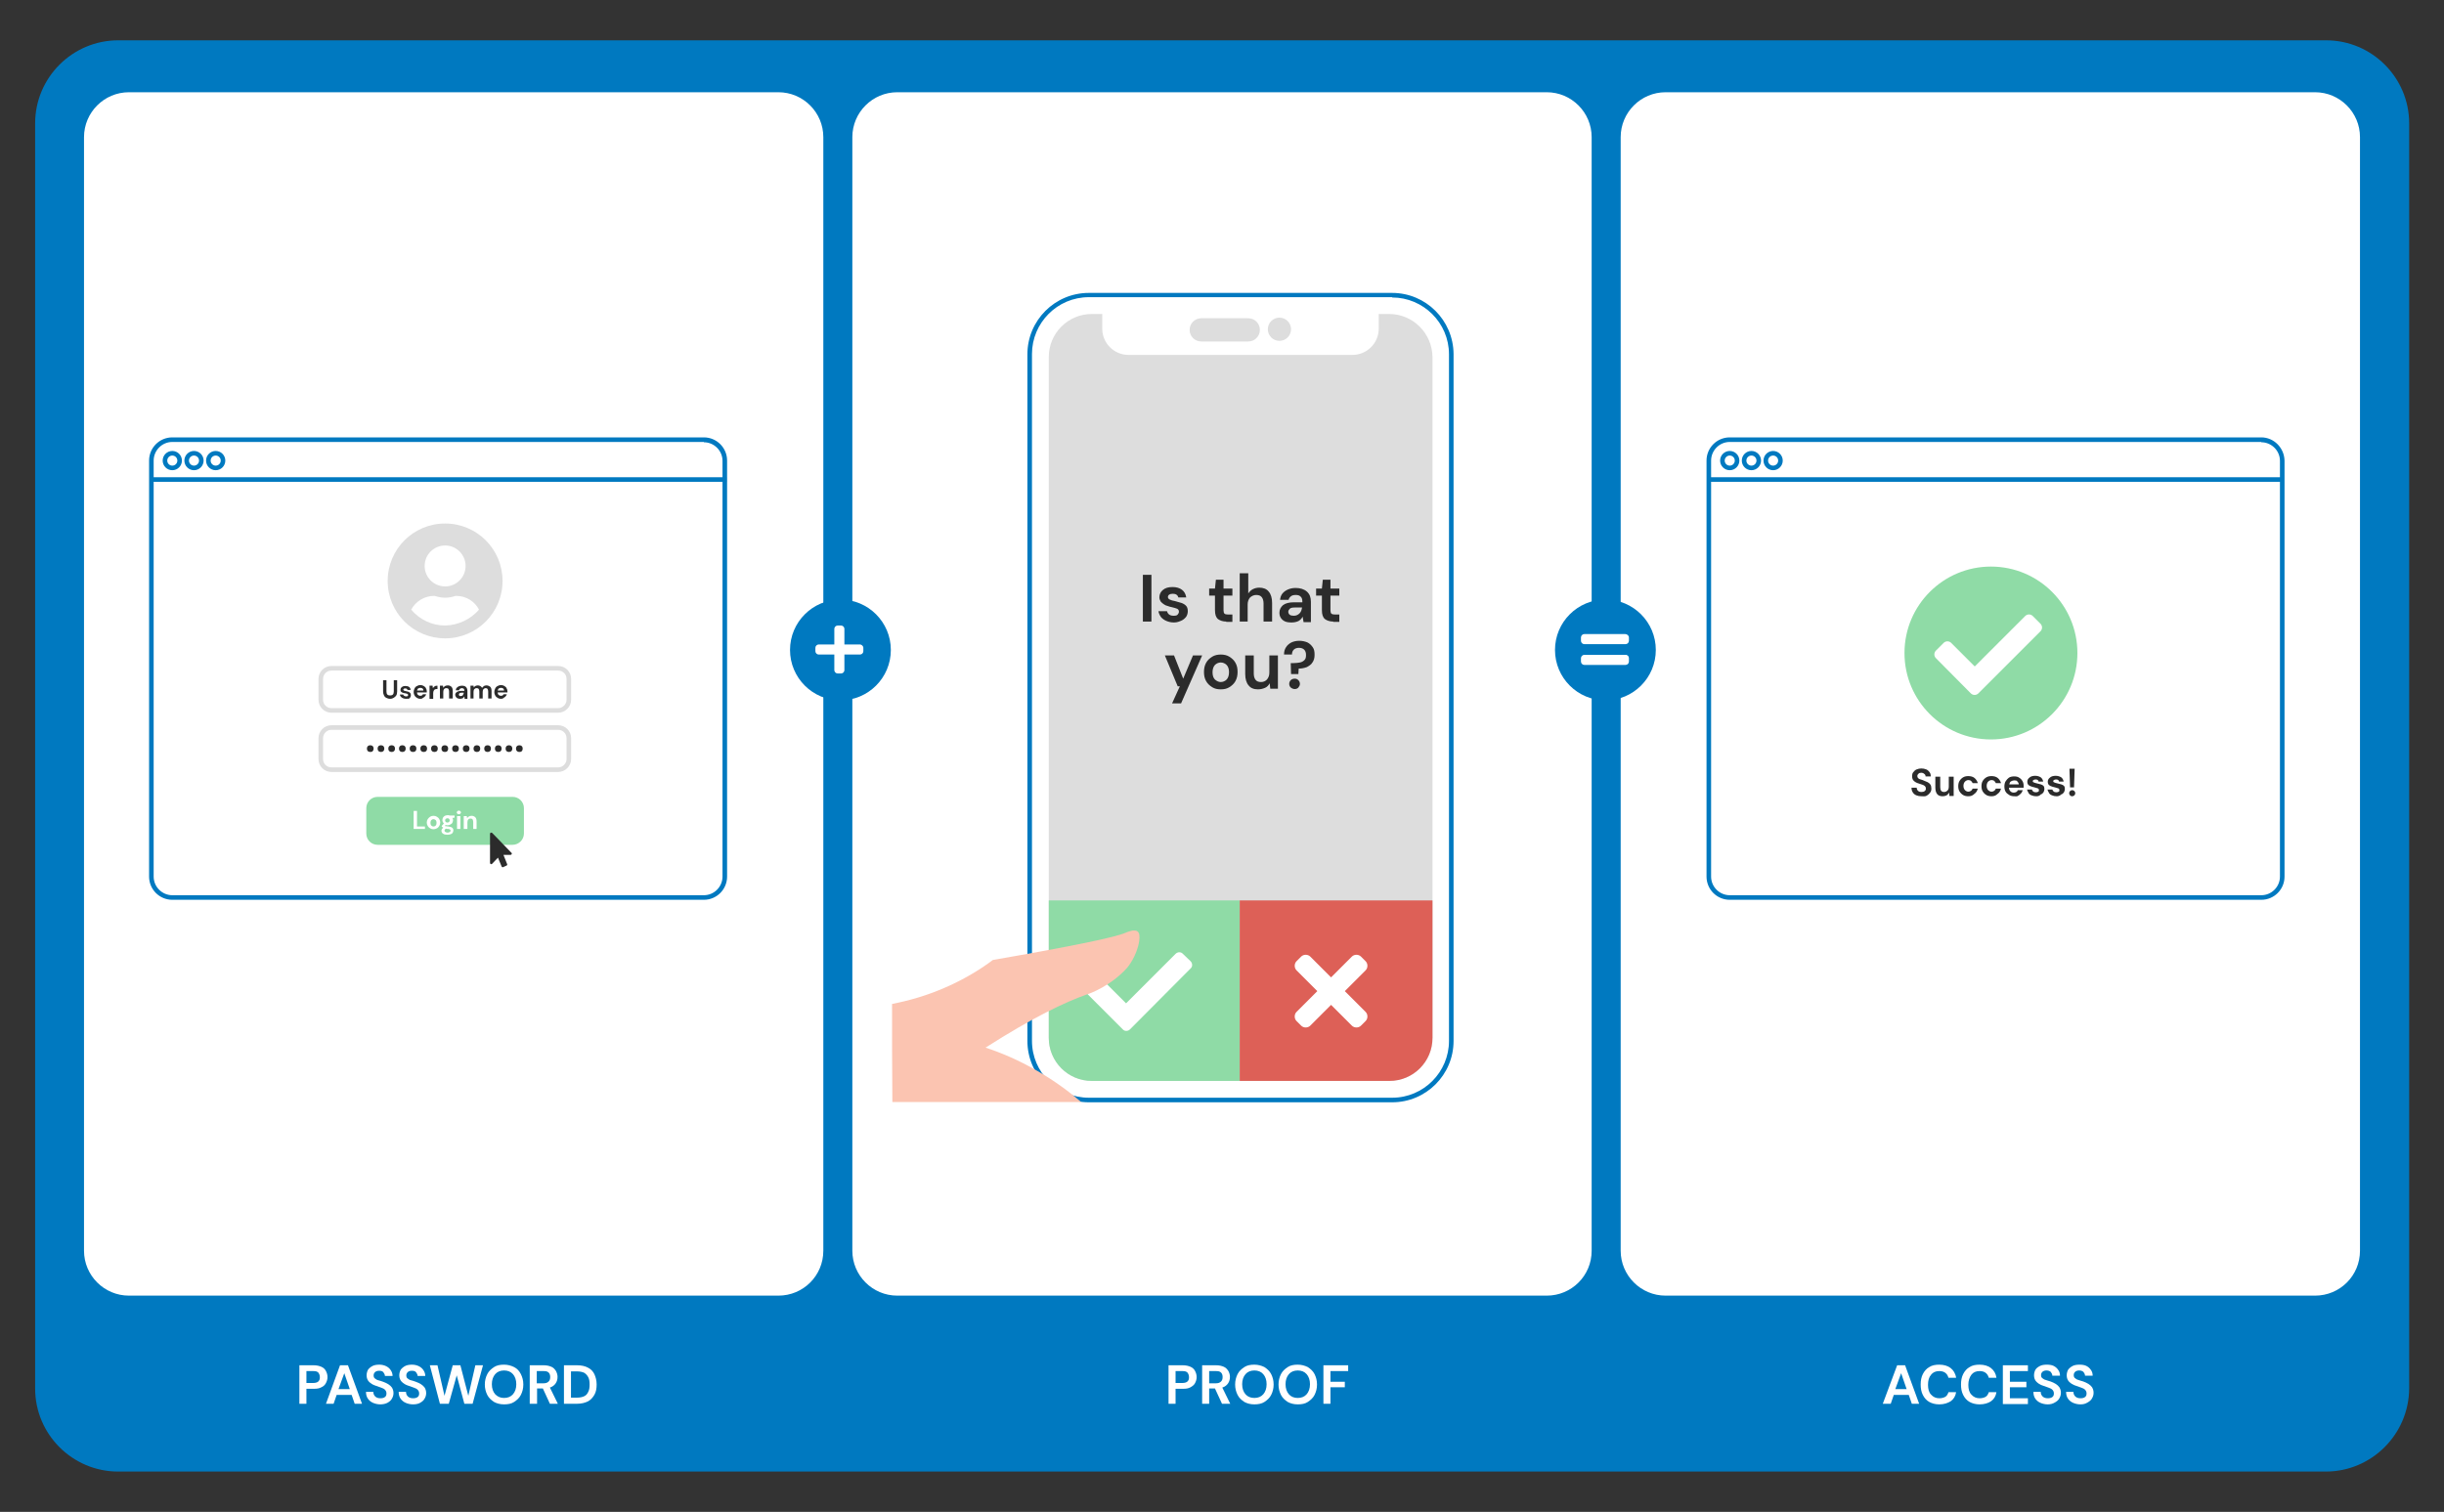 <?xml version="1.0" encoding="utf-8"?>
<!-- Generator: Adobe Illustrator 26.0.2, SVG Export Plug-In . SVG Version: 6.00 Build 0)  -->
<svg version="1.1" id="Layer_1" xmlns="http://www.w3.org/2000/svg" xmlns:xlink="http://www.w3.org/1999/xlink" x="0px" y="0px"
	 viewBox="0 0 800 495" style="enable-background:new 0 0 800 495;" xml:space="preserve">
<rect x="0" y="0" width="800" height="495" fill="#333333" stroke="none"/>
<style type="text/css">
	.st0{fill:#0079C0;}
	.st1{fill:#FFFFFF;}
	.st2{fill:none;stroke:#0079C0;stroke-width:1.5;stroke-miterlimit:10;}
	.st3{fill-rule:evenodd;clip-rule:evenodd;fill:none;stroke:#0079C0;stroke-width:1.5;stroke-miterlimit:10;}
	.st4{fill:#DDDDDD;}
	.st5{fill:none;stroke:#DDDDDD;stroke-width:1.5;stroke-miterlimit:10;}
	.st6{fill:#8FDBA6;stroke:#8FDBA6;stroke-width:2;stroke-miterlimit:10;}
	.st7{fill:#2B2B2B;}
	.st8{fill:#8FDBA6;}
	.st9{clip-path:url(#SVGID_00000040547423103778874000000008472533864072103860_);}
	.st10{fill:#DD6057;}
	.st11{fill-rule:evenodd;clip-rule:evenodd;fill:#DDDDDD;}
	.st12{fill-rule:evenodd;clip-rule:evenodd;fill:#FBC4B1;}
</style>
<g>
	<path class="st0" d="M761.3,481.8H38.7c-15,0-27.2-12.2-27.2-27.2V40.4c0-15,12.2-27.2,27.2-27.2h722.7c15,0,27.2,12.2,27.2,27.2
		v414.2C788.5,469.6,776.3,481.8,761.3,481.8z"/>
	<path class="st1" d="M254.8,424.2H42.2c-8.1,0-14.7-6.6-14.7-14.7V44.9c0-8.1,6.6-14.7,14.7-14.7h212.6c8.1,0,14.7,6.6,14.7,14.7
		v364.6C269.5,417.7,262.9,424.2,254.8,424.2z"/>
	<path class="st1" d="M506.3,424.2H293.7c-8.1,0-14.7-6.6-14.7-14.7V44.9c0-8.1,6.6-14.7,14.7-14.7h212.6c8.1,0,14.7,6.6,14.7,14.7
		v364.6C521,417.7,514.4,424.2,506.3,424.2z"/>
	<path class="st1" d="M757.8,424.2H545.2c-8.1,0-14.7-6.6-14.7-14.7V44.9c0-8.1,6.6-14.7,14.7-14.7h212.6c8.1,0,14.7,6.6,14.7,14.7
		v364.6C772.5,417.7,765.9,424.2,757.8,424.2z"/>
	<g>
		<g>
			<g>
				<g>
					<path class="st1" d="M56.4,293.8c-3.8,0-6.8-3.1-6.8-6.8V150.8c0-3.8,3.1-6.8,6.8-6.8h174c3.8,0,6.8,3.1,6.8,6.8V287
						c0,3.8-3.1,6.8-6.8,6.8H56.4z"/>
					<path class="st0" d="M230.4,144.8c3.3,0,6.1,2.7,6.1,6.1V287c0,3.3-2.7,6.1-6.1,6.1h-174c-3.3,0-6.1-2.7-6.1-6.1V150.8
						c0-3.3,2.7-6.1,6.1-6.1H230.4 M230.4,143.2h-174c-4.2,0-7.6,3.4-7.6,7.6V287c0,4.2,3.4,7.6,7.6,7.6h174c4.2,0,7.6-3.4,7.6-7.6
						V150.8C238,146.6,234.6,143.2,230.4,143.2L230.4,143.2z"/>
				</g>
				<g>
					<line class="st2" x1="49.1" y1="157" x2="237.8" y2="157"/>
				</g>
				<circle class="st3" cx="56.4" cy="150.8" r="2.4"/>
				<circle class="st3" cx="63.5" cy="150.8" r="2.4"/>
				<circle class="st3" cx="70.6" cy="150.8" r="2.4"/>
			</g>
			<g>
				<g>
					<path class="st4" d="M164.5,190.2c0,10.4-8.4,18.8-18.8,18.8s-18.8-8.4-18.8-18.8c0-10.4,8.4-18.8,18.8-18.8
						S164.5,179.8,164.5,190.2z M156.8,199.6c-1.4-2.7-4.2-4.5-7.5-4.5c-0.2,0-0.4,0-0.5,0.1c-1,0.3-2,0.5-3.1,0.5s-2.1-0.2-3.1-0.5
						c-0.2-0.1-0.4-0.1-0.5-0.1c-3.3,0-6.1,1.9-7.5,4.5c2.7,3.2,6.7,5.2,11.1,5.2C150.1,204.7,154.1,202.7,156.8,199.6z M139,185.3
						c0,3.7,3,6.7,6.7,6.7s6.7-3,6.7-6.7s-3-6.7-6.7-6.7S139,181.6,139,185.3z"/>
				</g>
				<path class="st5" d="M182.7,232.6h-74.2c-1.9,0-3.5-1.5-3.5-3.5v-6.8c0-1.9,1.5-3.5,3.5-3.5h74.2c1.9,0,3.5,1.5,3.5,3.5v6.8
					C186.2,231,184.6,232.6,182.7,232.6z"/>
				<path class="st6" d="M167.8,275.6h-44.2c-1.5,0-2.7-1.2-2.7-2.7v-8.3c0-1.5,1.2-2.7,2.7-2.7h44.2c1.5,0,2.7,1.2,2.7,2.7v8.3
					C170.5,274.4,169.2,275.6,167.8,275.6z"/>
				<g>
					<path class="st7" d="M127.7,228.8c-0.4,0-0.8-0.1-1.2-0.3c-0.4-0.2-0.6-0.4-0.8-0.8c-0.2-0.4-0.3-0.8-0.3-1.3v-3.7h1.1v3.7
						c0,0.5,0.1,0.8,0.3,1s0.5,0.3,0.9,0.3c0.4,0,0.7-0.1,0.9-0.3c0.2-0.2,0.3-0.6,0.3-1v-3.7h1.1v3.7c0,0.5-0.1,1-0.3,1.3
						s-0.5,0.6-0.9,0.8C128.5,228.7,128.1,228.8,127.7,228.8z"/>
					<path class="st7" d="M132.9,228.8c-0.4,0-0.7-0.1-1-0.2c-0.3-0.1-0.5-0.3-0.7-0.5c-0.2-0.2-0.3-0.5-0.3-0.7h1.1
						c0,0.2,0.1,0.3,0.3,0.4c0.1,0.1,0.3,0.2,0.6,0.2s0.4,0,0.5-0.1c0.1-0.1,0.2-0.2,0.2-0.3c0-0.2-0.1-0.3-0.2-0.4
						s-0.4-0.1-0.7-0.2c-0.2,0-0.4-0.1-0.6-0.1c-0.2-0.1-0.4-0.1-0.5-0.2s-0.3-0.2-0.4-0.3c-0.1-0.1-0.1-0.3-0.1-0.5
						c0-0.4,0.1-0.7,0.4-0.9c0.3-0.3,0.7-0.4,1.2-0.4c0.5,0,0.9,0.1,1.2,0.3c0.3,0.2,0.5,0.6,0.5,1h-1c-0.1-0.3-0.3-0.5-0.7-0.5
						c-0.2,0-0.4,0-0.5,0.1c-0.1,0.1-0.2,0.2-0.2,0.3c0,0.1,0.1,0.2,0.2,0.3c0.2,0.1,0.4,0.1,0.7,0.2c0.3,0.1,0.6,0.1,0.8,0.2
						c0.2,0.1,0.4,0.2,0.6,0.4c0.1,0.2,0.2,0.4,0.2,0.7c0,0.3-0.1,0.5-0.2,0.7s-0.3,0.4-0.6,0.5
						C133.5,228.7,133.2,228.8,132.9,228.8z"/>
					<path class="st7" d="M137.6,228.8c-0.4,0-0.8-0.1-1.1-0.3c-0.3-0.2-0.6-0.4-0.8-0.8c-0.2-0.3-0.3-0.7-0.3-1.1
						c0-0.4,0.1-0.8,0.3-1.2s0.4-0.6,0.8-0.8c0.3-0.2,0.7-0.3,1.1-0.3c0.4,0,0.8,0.1,1.1,0.3s0.6,0.4,0.7,0.7c0.2,0.3,0.3,0.7,0.3,1
						c0,0.1,0,0.1,0,0.2c0,0.1,0,0.1,0,0.2h-3.2c0,0.3,0.1,0.6,0.3,0.8c0.2,0.2,0.5,0.3,0.7,0.3c0.2,0,0.4,0,0.6-0.1
						c0.1-0.1,0.3-0.2,0.3-0.4h1.1c-0.1,0.3-0.2,0.5-0.4,0.7c-0.2,0.2-0.4,0.4-0.7,0.5C138.3,228.7,138,228.8,137.6,228.8z
						 M137.6,225.2c-0.3,0-0.5,0.1-0.7,0.2c-0.2,0.1-0.3,0.4-0.4,0.7h2.1c0-0.3-0.1-0.5-0.3-0.7
						C138.1,225.3,137.9,225.2,137.6,225.2z"/>
					<path class="st7" d="M140.6,228.7v-4.2h1l0.1,0.8c0.2-0.3,0.4-0.5,0.6-0.6c0.3-0.2,0.6-0.2,0.9-0.2v1.1H143
						c-0.2,0-0.4,0-0.6,0.1c-0.2,0.1-0.3,0.2-0.4,0.4s-0.2,0.4-0.2,0.8v1.9H140.6z"/>
					<path class="st7" d="M144,228.7v-4.2h1l0.1,0.7c0.1-0.2,0.3-0.4,0.6-0.6c0.2-0.1,0.5-0.2,0.9-0.2c0.5,0,0.9,0.2,1.2,0.5
						c0.3,0.3,0.4,0.8,0.4,1.4v2.4H147v-2.3c0-0.4-0.1-0.6-0.2-0.8c-0.1-0.2-0.4-0.3-0.7-0.3c-0.3,0-0.6,0.1-0.7,0.3
						c-0.2,0.2-0.3,0.5-0.3,0.9v2.2H144z"/>
					<path class="st7" d="M150.6,228.8c-0.4,0-0.7-0.1-0.9-0.2c-0.2-0.1-0.4-0.3-0.5-0.5c-0.1-0.2-0.2-0.4-0.2-0.6
						c0-0.4,0.2-0.7,0.5-0.9c0.3-0.2,0.8-0.4,1.4-0.4h1.1v-0.1c0-0.3-0.1-0.5-0.2-0.6c-0.2-0.1-0.4-0.2-0.6-0.2
						c-0.2,0-0.4,0.1-0.6,0.2c-0.2,0.1-0.3,0.3-0.3,0.5h-1.1c0-0.3,0.1-0.6,0.3-0.8c0.2-0.2,0.4-0.4,0.7-0.5
						c0.3-0.1,0.6-0.2,0.9-0.2c0.6,0,1.1,0.1,1.4,0.4c0.3,0.3,0.5,0.7,0.5,1.3v2.6h-0.9L152,228c-0.1,0.2-0.3,0.4-0.5,0.6
						C151.2,228.7,150.9,228.8,150.6,228.8z M150.8,227.9c0.3,0,0.6-0.1,0.7-0.3s0.3-0.5,0.3-0.8H151c-0.3,0-0.5,0.1-0.6,0.2
						c-0.1,0.1-0.2,0.2-0.2,0.4c0,0.2,0.1,0.3,0.2,0.4C150.5,227.9,150.6,227.9,150.8,227.9z"/>
					<path class="st7" d="M154,228.7v-4.2h1l0.1,0.6c0.1-0.2,0.3-0.4,0.5-0.5c0.2-0.1,0.5-0.2,0.8-0.2c0.6,0,1.1,0.3,1.4,0.8
						c0.2-0.2,0.4-0.4,0.6-0.6c0.3-0.1,0.5-0.2,0.8-0.2c0.5,0,1,0.2,1.3,0.5c0.3,0.3,0.4,0.8,0.4,1.4v2.4h-1.1v-2.3
						c0-0.4-0.1-0.6-0.2-0.8c-0.1-0.2-0.4-0.3-0.6-0.3c-0.3,0-0.5,0.1-0.7,0.3c-0.2,0.2-0.3,0.5-0.3,0.9v2.2h-1.1v-2.3
						c0-0.4-0.1-0.6-0.2-0.8c-0.1-0.2-0.4-0.3-0.7-0.3c-0.3,0-0.5,0.1-0.7,0.3c-0.2,0.2-0.3,0.5-0.3,0.9v2.2H154z"/>
					<path class="st7" d="M164,228.8c-0.4,0-0.8-0.1-1.1-0.3c-0.3-0.2-0.6-0.4-0.8-0.8c-0.2-0.3-0.3-0.7-0.3-1.1
						c0-0.4,0.1-0.8,0.3-1.2s0.4-0.6,0.8-0.8c0.3-0.2,0.7-0.3,1.1-0.3c0.4,0,0.8,0.1,1.1,0.3s0.6,0.4,0.7,0.7c0.2,0.3,0.3,0.7,0.3,1
						c0,0.1,0,0.1,0,0.2c0,0.1,0,0.1,0,0.2h-3.2c0,0.3,0.1,0.6,0.3,0.8c0.2,0.2,0.5,0.3,0.7,0.3c0.2,0,0.4,0,0.6-0.1
						c0.1-0.1,0.3-0.2,0.3-0.4h1.1c-0.1,0.3-0.2,0.5-0.4,0.7c-0.2,0.2-0.4,0.4-0.7,0.5C164.7,228.7,164.4,228.8,164,228.8z
						 M164,225.2c-0.3,0-0.5,0.1-0.7,0.2c-0.2,0.1-0.3,0.4-0.4,0.7h2.1c0-0.3-0.1-0.5-0.3-0.7C164.5,225.3,164.3,225.2,164,225.2z"
						/>
				</g>
				<g>
					<path class="st1" d="M135.4,271.4v-5.9h1.1v5.1h2.6v0.8H135.4z"/>
					<path class="st1" d="M141.9,271.5c-0.4,0-0.8-0.1-1.1-0.3c-0.3-0.2-0.6-0.4-0.8-0.8c-0.2-0.3-0.3-0.7-0.3-1.1
						c0-0.4,0.1-0.8,0.3-1.1c0.2-0.3,0.5-0.6,0.8-0.8s0.7-0.3,1.1-0.3c0.4,0,0.8,0.1,1.1,0.3c0.3,0.2,0.6,0.4,0.8,0.8
						c0.2,0.3,0.3,0.7,0.3,1.1c0,0.4-0.1,0.8-0.3,1.1c-0.2,0.3-0.4,0.6-0.8,0.8S142.3,271.5,141.9,271.5z M141.9,270.6
						c0.3,0,0.5-0.1,0.7-0.3s0.3-0.5,0.3-0.9s-0.1-0.7-0.3-0.9s-0.5-0.3-0.7-0.3c-0.3,0-0.5,0.1-0.7,0.3c-0.2,0.2-0.3,0.5-0.3,0.9
						s0.1,0.7,0.3,0.9C141.4,270.5,141.6,270.6,141.9,270.6z"/>
					<path class="st1" d="M146.5,270.2c-0.2,0-0.4,0-0.6-0.1l-0.3,0.3c0.1,0.1,0.2,0.1,0.4,0.1c0.2,0,0.4,0.1,0.8,0.1
						c0.6,0.1,1,0.2,1.2,0.4c0.3,0.2,0.4,0.5,0.4,0.9c0,0.2-0.1,0.5-0.2,0.7c-0.1,0.2-0.3,0.4-0.6,0.5c-0.3,0.1-0.6,0.2-1.1,0.2
						c-0.6,0-1.1-0.1-1.4-0.3c-0.4-0.2-0.6-0.6-0.6-1c0-0.4,0.2-0.7,0.6-1c-0.1-0.1-0.2-0.1-0.3-0.2c-0.1-0.1-0.2-0.1-0.2-0.2v-0.2
						l0.7-0.8c-0.3-0.3-0.5-0.7-0.5-1.1c0-0.3,0.1-0.5,0.2-0.8c0.1-0.2,0.3-0.4,0.6-0.6c0.3-0.1,0.6-0.2,0.9-0.2
						c0.2,0,0.5,0,0.7,0.1h1.6v0.7l-0.7,0.1c0.1,0.2,0.2,0.5,0.2,0.7c0,0.3-0.1,0.5-0.2,0.8s-0.3,0.4-0.6,0.6
						S146.9,270.2,146.5,270.2z M145.5,271.9c0,0.2,0.1,0.4,0.3,0.5s0.4,0.2,0.7,0.2c0.3,0,0.5-0.1,0.7-0.2s0.3-0.3,0.3-0.4
						c0-0.2-0.1-0.3-0.2-0.4c-0.1-0.1-0.3-0.2-0.7-0.2c-0.2,0-0.4,0-0.6-0.1c-0.2,0.1-0.3,0.2-0.4,0.3
						C145.6,271.7,145.5,271.8,145.5,271.9z M146.5,269.3c0.2,0,0.4-0.1,0.5-0.2c0.1-0.1,0.2-0.3,0.2-0.5s-0.1-0.4-0.2-0.5
						c-0.1-0.1-0.3-0.2-0.5-0.2c-0.2,0-0.4,0.1-0.6,0.2c-0.1,0.1-0.2,0.3-0.2,0.5s0.1,0.4,0.2,0.5
						C146.1,269.3,146.3,269.3,146.5,269.3z"/>
					<path class="st1" d="M150.2,266.6c-0.2,0-0.4-0.1-0.5-0.2c-0.1-0.1-0.2-0.3-0.2-0.4s0.1-0.3,0.2-0.4c0.1-0.1,0.3-0.2,0.5-0.2
						s0.4,0.1,0.5,0.2c0.1,0.1,0.2,0.3,0.2,0.4s-0.1,0.3-0.2,0.4C150.5,266.5,150.4,266.6,150.2,266.6z M149.6,271.4v-4.2h1.1v4.2
						H149.6z"/>
					<path class="st1" d="M151.8,271.4v-4.2h1l0.1,0.7c0.1-0.2,0.3-0.4,0.6-0.6c0.2-0.1,0.5-0.2,0.9-0.2c0.5,0,0.9,0.2,1.2,0.5
						c0.3,0.3,0.4,0.8,0.4,1.4v2.4h-1.1v-2.3c0-0.4-0.1-0.6-0.2-0.8c-0.1-0.2-0.4-0.3-0.7-0.3c-0.3,0-0.6,0.1-0.7,0.3
						c-0.2,0.2-0.3,0.5-0.3,0.9v2.2H151.8z"/>
				</g>
				<g>
					<path class="st5" d="M182.7,252h-74.2c-1.9,0-3.5-1.5-3.5-3.5v-6.8c0-1.9,1.5-3.5,3.5-3.5h74.2c1.9,0,3.5,1.5,3.5,3.5v6.8
						C186.2,250.4,184.6,252,182.7,252z"/>
					<g>
						<path class="st7" d="M121.2,246.2c-0.3,0-0.6-0.1-0.8-0.3c-0.2-0.2-0.3-0.5-0.3-0.8c0-0.3,0.1-0.6,0.3-0.8
							c0.2-0.2,0.5-0.3,0.8-0.3c0.3,0,0.6,0.1,0.8,0.3c0.2,0.2,0.3,0.5,0.3,0.8c0,0.3-0.1,0.6-0.3,0.8
							C121.9,246.1,121.6,246.2,121.2,246.2z"/>
						<path class="st7" d="M124.7,246.2c-0.3,0-0.6-0.1-0.8-0.3c-0.2-0.2-0.3-0.5-0.3-0.8c0-0.3,0.1-0.6,0.3-0.8
							c0.2-0.2,0.5-0.3,0.8-0.3c0.3,0,0.6,0.1,0.8,0.3c0.2,0.2,0.3,0.5,0.3,0.8c0,0.3-0.1,0.6-0.3,0.8
							C125.3,246.1,125.1,246.2,124.7,246.2z"/>
						<path class="st7" d="M128.2,246.2c-0.3,0-0.6-0.1-0.8-0.3c-0.2-0.2-0.3-0.5-0.3-0.8c0-0.3,0.1-0.6,0.3-0.8
							c0.2-0.2,0.5-0.3,0.8-0.3c0.3,0,0.6,0.1,0.8,0.3c0.2,0.2,0.3,0.5,0.3,0.8c0,0.3-0.1,0.6-0.3,0.8
							C128.8,246.1,128.6,246.2,128.2,246.2z"/>
						<path class="st7" d="M131.7,246.2c-0.3,0-0.6-0.1-0.8-0.3c-0.2-0.2-0.3-0.5-0.3-0.8c0-0.3,0.1-0.6,0.3-0.8
							c0.2-0.2,0.5-0.3,0.8-0.3c0.3,0,0.6,0.1,0.8,0.3c0.2,0.2,0.3,0.5,0.3,0.8c0,0.3-0.1,0.6-0.3,0.8
							C132.3,246.1,132,246.2,131.7,246.2z"/>
						<path class="st7" d="M135.2,246.2c-0.3,0-0.6-0.1-0.8-0.3c-0.2-0.2-0.3-0.5-0.3-0.8c0-0.3,0.1-0.6,0.3-0.8
							c0.2-0.2,0.5-0.3,0.8-0.3c0.3,0,0.6,0.1,0.8,0.3c0.2,0.2,0.3,0.5,0.3,0.8c0,0.3-0.1,0.6-0.3,0.8
							C135.8,246.1,135.5,246.2,135.2,246.2z"/>
						<path class="st7" d="M138.7,246.2c-0.3,0-0.6-0.1-0.8-0.3c-0.2-0.2-0.3-0.5-0.3-0.8c0-0.3,0.1-0.6,0.3-0.8
							c0.2-0.2,0.5-0.3,0.8-0.3c0.3,0,0.6,0.1,0.8,0.3c0.2,0.2,0.3,0.5,0.3,0.8c0,0.3-0.1,0.6-0.3,0.8
							C139.3,246.1,139,246.2,138.7,246.2z"/>
						<path class="st7" d="M142.2,246.2c-0.3,0-0.6-0.1-0.8-0.3c-0.2-0.2-0.3-0.5-0.3-0.8c0-0.3,0.1-0.6,0.3-0.8
							c0.2-0.2,0.5-0.3,0.8-0.3c0.3,0,0.6,0.1,0.8,0.3c0.2,0.2,0.3,0.5,0.3,0.8c0,0.3-0.1,0.6-0.3,0.8
							C142.8,246.1,142.5,246.2,142.2,246.2z"/>
						<path class="st7" d="M145.6,246.2c-0.3,0-0.6-0.1-0.8-0.3c-0.2-0.2-0.3-0.5-0.3-0.8c0-0.3,0.1-0.6,0.3-0.8
							c0.2-0.2,0.5-0.3,0.8-0.3c0.3,0,0.6,0.1,0.8,0.3c0.2,0.2,0.3,0.5,0.3,0.8c0,0.3-0.1,0.6-0.3,0.8
							C146.3,246.1,146,246.2,145.6,246.2z"/>
						<path class="st7" d="M149.1,246.2c-0.3,0-0.6-0.1-0.8-0.3c-0.2-0.2-0.3-0.5-0.3-0.8c0-0.3,0.1-0.6,0.3-0.8
							c0.2-0.2,0.5-0.3,0.8-0.3c0.3,0,0.6,0.1,0.8,0.3c0.2,0.2,0.3,0.5,0.3,0.8c0,0.3-0.1,0.6-0.3,0.8
							C149.7,246.1,149.5,246.2,149.1,246.2z"/>
						<path class="st7" d="M152.6,246.2c-0.3,0-0.6-0.1-0.8-0.3c-0.2-0.2-0.3-0.5-0.3-0.8c0-0.3,0.1-0.6,0.3-0.8
							c0.2-0.2,0.5-0.3,0.8-0.3c0.3,0,0.6,0.1,0.8,0.3c0.2,0.2,0.3,0.5,0.3,0.8c0,0.3-0.1,0.6-0.3,0.8
							C153.2,246.1,153,246.2,152.6,246.2z"/>
						<path class="st7" d="M156.1,246.2c-0.3,0-0.6-0.1-0.8-0.3c-0.2-0.2-0.3-0.5-0.3-0.8c0-0.3,0.1-0.6,0.3-0.8
							c0.2-0.2,0.5-0.3,0.8-0.3c0.3,0,0.6,0.1,0.8,0.3c0.2,0.2,0.3,0.5,0.3,0.8c0,0.3-0.1,0.6-0.3,0.8
							C156.7,246.1,156.4,246.2,156.1,246.2z"/>
						<path class="st7" d="M159.6,246.2c-0.3,0-0.6-0.1-0.8-0.3c-0.2-0.2-0.3-0.5-0.3-0.8c0-0.3,0.1-0.6,0.3-0.8
							c0.2-0.2,0.5-0.3,0.8-0.3c0.3,0,0.6,0.1,0.8,0.3c0.2,0.2,0.3,0.5,0.3,0.8c0,0.3-0.1,0.6-0.3,0.8
							C160.2,246.1,159.9,246.2,159.6,246.2z"/>
						<path class="st7" d="M163.1,246.2c-0.3,0-0.6-0.1-0.8-0.3c-0.2-0.2-0.3-0.5-0.3-0.8c0-0.3,0.1-0.6,0.3-0.8
							c0.2-0.2,0.5-0.3,0.8-0.3c0.3,0,0.6,0.1,0.8,0.3c0.2,0.2,0.3,0.5,0.3,0.8c0,0.3-0.1,0.6-0.3,0.8
							C163.7,246.1,163.4,246.2,163.1,246.2z"/>
						<path class="st7" d="M166.6,246.2c-0.3,0-0.6-0.1-0.8-0.3c-0.2-0.2-0.3-0.5-0.3-0.8c0-0.3,0.1-0.6,0.3-0.8
							c0.2-0.2,0.5-0.3,0.8-0.3c0.3,0,0.6,0.1,0.8,0.3c0.2,0.2,0.3,0.5,0.3,0.8c0,0.3-0.1,0.6-0.3,0.8
							C167.2,246.1,166.9,246.2,166.6,246.2z"/>
						<path class="st7" d="M170,246.2c-0.3,0-0.6-0.1-0.8-0.3c-0.2-0.2-0.3-0.5-0.3-0.8c0-0.3,0.1-0.6,0.3-0.8
							c0.2-0.2,0.5-0.3,0.8-0.3c0.3,0,0.6,0.1,0.8,0.3c0.2,0.2,0.3,0.5,0.3,0.8c0,0.3-0.1,0.6-0.3,0.8
							C170.7,246.1,170.4,246.2,170,246.2z"/>
					</g>
				</g>
			</g>
			<g>
				<path class="st7" d="M164.8,279.9l1.2,3c0.1,0.2,0,0.4-0.2,0.5l-1.1,0.5c-0.2,0.1-0.4,0-0.5-0.2l-1.2-2.9l-1.9,2
					c-0.3,0.3-0.7,0.1-0.7-0.3V273c0-0.4,0.4-0.5,0.7-0.3l6.3,6.5c0.3,0.2,0.1,0.7-0.3,0.7H164.8z"/>
			</g>
		</g>
	</g>
	<g>
		<g>
			<g>
				<g>
					<path class="st1" d="M566.2,293.8c-3.8,0-6.8-3.1-6.8-6.8V150.8c0-3.8,3.1-6.8,6.8-6.8h174c3.8,0,6.8,3.1,6.8,6.8V287
						c0,3.8-3.1,6.8-6.8,6.8H566.2z"/>
					<path class="st0" d="M740.2,144.8c3.3,0,6.1,2.7,6.1,6.1V287c0,3.3-2.7,6.1-6.1,6.1h-174c-3.3,0-6.1-2.7-6.1-6.1V150.8
						c0-3.3,2.7-6.1,6.1-6.1H740.2 M740.2,143.2h-174c-4.2,0-7.6,3.4-7.6,7.6V287c0,4.2,3.4,7.6,7.6,7.6h174c4.2,0,7.6-3.4,7.6-7.6
						V150.8C747.7,146.6,744.3,143.2,740.2,143.2L740.2,143.2z"/>
				</g>
				<g>
					<line class="st2" x1="558.8" y1="157" x2="747.5" y2="157"/>
				</g>
				<circle class="st3" cx="566.2" cy="150.8" r="2.4"/>
				<circle class="st3" cx="573.3" cy="150.8" r="2.4"/>
				<circle class="st3" cx="580.4" cy="150.8" r="2.4"/>
			</g>
			<g>
				<g>
					<path class="st7" d="M629,260.7c-0.7,0-1.2-0.1-1.7-0.3s-0.9-0.5-1.2-1s-0.4-0.9-0.4-1.5h1.7c0,0.4,0.2,0.8,0.4,1
						c0.3,0.3,0.7,0.4,1.2,0.4c0.4,0,0.8-0.1,1-0.3c0.3-0.2,0.4-0.5,0.4-0.8c0-0.4-0.1-0.6-0.3-0.8s-0.5-0.4-0.9-0.5
						c-0.4-0.1-0.8-0.3-1.2-0.4c-0.7-0.2-1.2-0.5-1.6-0.9c-0.4-0.4-0.5-0.9-0.5-1.5c0-0.5,0.1-1,0.4-1.3c0.3-0.4,0.6-0.7,1.1-0.9
						s1-0.3,1.5-0.3c0.6,0,1.1,0.1,1.6,0.3c0.5,0.2,0.8,0.5,1.1,0.9c0.3,0.4,0.4,0.8,0.4,1.4h-1.7c0-0.3-0.1-0.6-0.4-0.8
						c-0.2-0.2-0.6-0.4-1-0.4c-0.4,0-0.7,0.1-0.9,0.3c-0.2,0.2-0.4,0.4-0.4,0.8c0,0.3,0.1,0.5,0.3,0.7s0.4,0.3,0.8,0.4
						s0.7,0.2,1.1,0.4c0.4,0.2,0.8,0.3,1.2,0.5c0.4,0.2,0.7,0.5,0.9,0.8c0.2,0.3,0.3,0.8,0.3,1.3c0,0.5-0.1,0.9-0.4,1.3
						s-0.6,0.7-1.1,1S629.7,260.7,629,260.7z"/>
					<path class="st7" d="M635.9,260.7c-0.8,0-1.4-0.2-1.8-0.7s-0.6-1.2-0.6-2.2v-3.5h1.6v3.4c0,0.5,0.1,1,0.3,1.2
						c0.2,0.3,0.6,0.4,1,0.4c0.4,0,0.8-0.2,1.1-0.5c0.3-0.3,0.4-0.8,0.4-1.3v-3.2h1.6v6.3h-1.4l-0.1-1.1c-0.2,0.4-0.5,0.7-0.8,0.9
						C636.8,260.6,636.3,260.7,635.9,260.7z"/>
					<path class="st7" d="M644.3,260.7c-0.6,0-1.2-0.1-1.7-0.4s-0.9-0.7-1.2-1.2c-0.3-0.5-0.4-1.1-0.4-1.7s0.1-1.2,0.4-1.7
						c0.3-0.5,0.7-0.9,1.2-1.2s1.1-0.4,1.7-0.4c0.8,0,1.5,0.2,2,0.6c0.5,0.4,0.9,1,1.1,1.7h-1.7c-0.1-0.3-0.3-0.5-0.5-0.7
						c-0.2-0.2-0.5-0.3-0.9-0.3c-0.4,0-0.8,0.2-1.1,0.5c-0.3,0.3-0.5,0.8-0.5,1.4s0.2,1.1,0.5,1.4c0.3,0.3,0.7,0.5,1.1,0.5
						c0.3,0,0.6-0.1,0.9-0.3c0.2-0.2,0.4-0.4,0.5-0.7h1.7c-0.2,0.7-0.5,1.3-1.1,1.7C645.7,260.5,645.1,260.7,644.3,260.7z"/>
					<path class="st7" d="M651.9,260.7c-0.6,0-1.2-0.1-1.7-0.4s-0.9-0.7-1.2-1.2c-0.3-0.5-0.4-1.1-0.4-1.7s0.1-1.2,0.4-1.7
						c0.3-0.5,0.7-0.9,1.2-1.2s1.1-0.4,1.7-0.4c0.8,0,1.5,0.2,2,0.6c0.5,0.4,0.9,1,1.1,1.7h-1.7c-0.1-0.3-0.3-0.5-0.5-0.7
						c-0.2-0.2-0.5-0.3-0.9-0.3c-0.4,0-0.8,0.2-1.1,0.5c-0.3,0.3-0.5,0.8-0.5,1.4s0.2,1.1,0.5,1.4c0.3,0.3,0.7,0.5,1.1,0.5
						c0.3,0,0.6-0.1,0.9-0.3c0.2-0.2,0.4-0.4,0.5-0.7h1.7c-0.2,0.7-0.5,1.3-1.1,1.7C653.3,260.5,652.7,260.7,651.9,260.7z"/>
					<path class="st7" d="M659.4,260.7c-0.6,0-1.2-0.1-1.7-0.4c-0.5-0.3-0.9-0.6-1.2-1.1c-0.3-0.5-0.4-1.1-0.4-1.7
						c0-0.6,0.1-1.2,0.4-1.7c0.3-0.5,0.7-0.9,1.1-1.2c0.5-0.3,1.1-0.4,1.7-0.4c0.6,0,1.2,0.1,1.6,0.4c0.5,0.3,0.8,0.6,1.1,1.1
						c0.3,0.5,0.4,1,0.4,1.6c0,0.1,0,0.2,0,0.3c0,0.1,0,0.2,0,0.3h-4.8c0,0.5,0.2,0.9,0.5,1.2c0.3,0.3,0.7,0.4,1.1,0.4
						c0.3,0,0.6-0.1,0.8-0.2s0.4-0.3,0.5-0.6h1.6c-0.1,0.4-0.3,0.8-0.6,1.1c-0.3,0.3-0.6,0.6-1,0.8S659.9,260.7,659.4,260.7z
						 M659.4,255.5c-0.4,0-0.7,0.1-1.1,0.3s-0.5,0.6-0.6,1h3.1c0-0.4-0.2-0.7-0.5-1C660.2,255.6,659.9,255.5,659.4,255.5z"/>
					<path class="st7" d="M666.5,260.7c-0.6,0-1-0.1-1.5-0.3s-0.8-0.4-1-0.8s-0.4-0.7-0.5-1.1h1.6c0.1,0.2,0.2,0.5,0.4,0.6
						c0.2,0.2,0.5,0.3,0.9,0.3s0.6-0.1,0.8-0.2c0.2-0.1,0.2-0.3,0.2-0.5c0-0.3-0.1-0.5-0.4-0.6s-0.6-0.2-1-0.3
						c-0.3-0.1-0.5-0.1-0.8-0.2c-0.3-0.1-0.5-0.2-0.8-0.3c-0.2-0.1-0.4-0.3-0.6-0.5c-0.1-0.2-0.2-0.5-0.2-0.8c0-0.6,0.2-1,0.7-1.4
						c0.4-0.4,1.1-0.6,1.9-0.6c0.7,0,1.3,0.2,1.8,0.5c0.4,0.3,0.7,0.8,0.8,1.4h-1.5c-0.1-0.5-0.4-0.7-1-0.7c-0.3,0-0.5,0.1-0.7,0.2
						c-0.2,0.1-0.2,0.3-0.2,0.4c0,0.2,0.1,0.3,0.4,0.4c0.2,0.1,0.6,0.2,1,0.3c0.4,0.1,0.8,0.2,1.2,0.3c0.4,0.1,0.7,0.3,0.9,0.5
						s0.3,0.6,0.3,1c0,0.4-0.1,0.7-0.3,1.1c-0.2,0.3-0.5,0.6-0.9,0.7C667.6,260.6,667.1,260.7,666.5,260.7z"/>
					<path class="st7" d="M673.2,260.7c-0.6,0-1-0.1-1.5-0.3s-0.8-0.4-1-0.8s-0.4-0.7-0.5-1.1h1.6c0.1,0.2,0.2,0.5,0.4,0.6
						c0.2,0.2,0.5,0.3,0.9,0.3s0.6-0.1,0.8-0.2c0.2-0.1,0.2-0.3,0.2-0.5c0-0.3-0.1-0.5-0.4-0.6s-0.6-0.2-1-0.3
						c-0.3-0.1-0.5-0.1-0.8-0.2c-0.3-0.1-0.5-0.2-0.8-0.3c-0.2-0.1-0.4-0.3-0.6-0.5c-0.1-0.2-0.2-0.5-0.2-0.8c0-0.6,0.2-1,0.7-1.4
						c0.4-0.4,1.1-0.6,1.9-0.6c0.7,0,1.3,0.2,1.8,0.5c0.4,0.3,0.7,0.8,0.8,1.4H674c-0.1-0.5-0.4-0.7-1-0.7c-0.3,0-0.5,0.1-0.7,0.2
						c-0.2,0.1-0.2,0.3-0.2,0.4c0,0.2,0.1,0.3,0.4,0.4c0.2,0.1,0.6,0.2,1,0.3c0.4,0.1,0.8,0.2,1.2,0.3c0.4,0.1,0.7,0.3,0.9,0.5
						s0.3,0.6,0.3,1c0,0.4-0.1,0.7-0.3,1.1c-0.2,0.3-0.5,0.6-0.9,0.7C674.2,260.6,673.7,260.7,673.2,260.7z"/>
					<path class="st7" d="M678.3,260.7c-0.3,0-0.6-0.1-0.7-0.3c-0.2-0.2-0.3-0.4-0.3-0.7c0-0.3,0.1-0.5,0.3-0.7
						c0.2-0.2,0.4-0.3,0.7-0.3c0.3,0,0.5,0.1,0.7,0.3c0.2,0.2,0.3,0.4,0.3,0.7c0,0.3-0.1,0.5-0.3,0.7
						C678.8,260.6,678.6,260.7,678.3,260.7z M677.6,257.8l-0.2-6.1h1.7l-0.2,6.1H677.6z"/>
				</g>
				<circle class="st8" cx="651.7" cy="213.8" r="28.3"/>
				<g>
					<path class="st1" d="M633.7,215.5c-0.7-0.7-0.7-1.8,0-2.5l2.5-2.5c0.7-0.7,1.8-0.7,2.5,0l7.7,7.7l16.5-16.5
						c0.7-0.7,1.8-0.7,2.5,0l2.5,2.5c0.7,0.7,0.7,1.8,0,2.5L647.6,227c-0.7,0.7-1.8,0.7-2.5,0L633.7,215.5z"/>
				</g>
			</g>
		</g>
	</g>
	<g>
		<g>
			<g>
				<g>
					<path class="st1" d="M356.3,360.1c-10.6,0-19.3-8.7-19.3-19.3V115.9c0-10.6,8.7-19.3,19.3-19.3h99.3c10.6,0,19.3,8.7,19.3,19.3
						v224.8c0,10.6-8.7,19.3-19.3,19.3H356.3z"/>
					<path class="st0" d="M455.7,97.4c10.2,0,18.6,8.3,18.6,18.6v224.8c0,10.2-8.3,18.6-18.6,18.6h-99.3c-10.2,0-18.6-8.3-18.6-18.6
						V115.9c0-10.2,8.3-18.6,18.6-18.6H455.7 M455.7,95.9h-99.3c-11.1,0-20.1,9-20.1,20.1v224.8c0,11.1,9,20.1,20.1,20.1h99.3
						c11.1,0,20.1-9,20.1-20.1V115.9C475.7,104.8,466.7,95.9,455.7,95.9L455.7,95.9z"/>
				</g>
				<g>
					<defs>
						<path id="SVGID_1_" d="M454.7,102.8h-3.4v4.8c0,4.8-3.9,8.6-8.6,8.6h-73.3c-4.8,0-8.6-3.9-8.6-8.6v-4.8h-3.4
							c-7.8,0-14.1,6.3-14.1,14.1v222.9c0,7.8,6.3,14.1,14.1,14.1h97.4c7.8,0,14.1-6.3,14.1-14.1V116.9
							C468.8,109.1,462.5,102.8,454.7,102.8z"/>
					</defs>
					<use xlink:href="#SVGID_1_"  style="overflow:visible;fill:#DDDDDD;"/>
					<clipPath id="SVGID_00000156575950240703842370000012725840984399946127_">
						<use xlink:href="#SVGID_1_"  style="overflow:visible;"/>
					</clipPath>
					<g style="clip-path:url(#SVGID_00000156575950240703842370000012725840984399946127_);">
						<rect x="329.1" y="294.8" class="st8" width="76.7" height="60"/>
						<rect x="405.8" y="294.8" class="st10" width="76.7" height="60"/>
					</g>
				</g>
			</g>
			<g>
				<path class="st7" d="M374.1,203.5v-15.3h2.8v15.3H374.1z"/>
				<path class="st7" d="M384.3,203.8c-1,0-1.8-0.2-2.5-0.5c-0.7-0.3-1.3-0.7-1.8-1.3c-0.4-0.6-0.7-1.2-0.8-1.9h2.8
					c0.1,0.4,0.3,0.8,0.7,1.1c0.4,0.3,0.9,0.4,1.5,0.4s1.1-0.1,1.3-0.4s0.4-0.5,0.4-0.9c0-0.5-0.2-0.8-0.6-1c-0.4-0.2-1-0.3-1.7-0.5
					c-0.5-0.1-0.9-0.2-1.4-0.4c-0.5-0.1-0.9-0.3-1.3-0.6s-0.7-0.5-1-0.9c-0.2-0.4-0.4-0.8-0.4-1.3c0-1,0.4-1.8,1.1-2.4
					c0.8-0.7,1.8-1,3.2-1c1.3,0,2.3,0.3,3.1,0.9c0.8,0.6,1.2,1.4,1.4,2.5h-2.6c-0.2-0.8-0.8-1.2-1.8-1.2c-0.5,0-0.9,0.1-1.2,0.3
					c-0.3,0.2-0.4,0.5-0.4,0.8c0,0.3,0.2,0.6,0.6,0.8c0.4,0.2,1,0.4,1.7,0.5c0.8,0.2,1.5,0.4,2.1,0.6c0.6,0.2,1.1,0.5,1.5,0.9
					c0.4,0.4,0.6,1,0.6,1.8c0,0.7-0.2,1.3-0.5,1.8c-0.4,0.5-0.9,1-1.6,1.3S385.3,203.8,384.3,203.8z"/>
				<path class="st7" d="M401.4,203.5c-1.1,0-2-0.3-2.7-0.8c-0.7-0.6-1-1.5-1-3V195h-1.9v-2.3h1.9l0.3-2.9h2.5v2.9h2.9v2.3h-2.9v4.8
					c0,0.5,0.1,0.9,0.3,1.1c0.2,0.2,0.6,0.3,1.2,0.3h1.4v2.4H401.4z"/>
				<path class="st7" d="M405.8,203.5v-15.8h2.8v6.6c0.4-0.6,0.9-1.1,1.5-1.4c0.6-0.3,1.3-0.5,2.1-0.5c1.3,0,2.4,0.4,3.1,1.3
					c0.7,0.8,1.1,2.1,1.1,3.7v6.1h-2.8v-5.9c0-0.9-0.2-1.6-0.6-2.1c-0.4-0.5-1-0.7-1.8-0.7c-0.8,0-1.4,0.3-2,0.8
					c-0.5,0.6-0.8,1.3-0.8,2.3v5.6H405.8z"/>
				<path class="st7" d="M422.8,203.8c-0.9,0-1.7-0.1-2.3-0.4c-0.6-0.3-1-0.7-1.3-1.2s-0.4-1-0.4-1.6c0-1,0.4-1.8,1.2-2.5
					c0.8-0.6,2-0.9,3.5-0.9h2.8v-0.3c0-0.7-0.2-1.3-0.6-1.6c-0.4-0.4-0.9-0.5-1.6-0.5c-0.6,0-1.1,0.1-1.5,0.4
					c-0.4,0.3-0.7,0.7-0.8,1.2H419c0.1-0.8,0.3-1.5,0.8-2.1s1.1-1,1.8-1.3c0.7-0.3,1.5-0.5,2.5-0.5c1.5,0,2.8,0.4,3.7,1.2
					c0.9,0.8,1.3,1.9,1.3,3.3v6.7h-2.4l-0.3-1.8c-0.3,0.6-0.8,1.1-1.3,1.4C424.5,203.6,423.7,203.8,422.8,203.8z M423.5,201.6
					c0.8,0,1.4-0.3,1.9-0.8s0.7-1.2,0.8-1.9h-2.4c-0.7,0-1.3,0.1-1.6,0.4c-0.3,0.3-0.5,0.6-0.5,1c0,0.4,0.2,0.8,0.5,1
					C422.5,201.5,422.9,201.6,423.5,201.6z"/>
				<path class="st7" d="M436.4,203.5c-1.1,0-2-0.3-2.7-0.8c-0.7-0.6-1-1.5-1-3V195h-1.9v-2.3h1.9l0.3-2.9h2.5v2.9h2.9v2.3h-2.9v4.8
					c0,0.5,0.1,0.9,0.3,1.1c0.2,0.2,0.6,0.3,1.2,0.3h1.4v2.4H436.4z"/>
				<path class="st7" d="M383.7,230.2l2.5-5.5h-0.7l-4.2-10.1h3l3,7.6l3.2-7.6h3l-6.9,15.7H383.7z"/>
				<path class="st7" d="M399.6,225.7c-1.1,0-2-0.2-2.8-0.7c-0.8-0.5-1.5-1.1-2-2c-0.5-0.9-0.7-1.8-0.7-3c0-1.1,0.2-2.1,0.7-3
					s1.2-1.5,2-2s1.8-0.7,2.8-0.7c1,0,2,0.2,2.8,0.7s1.5,1.1,2,2c0.5,0.9,0.7,1.8,0.7,3c0,1.1-0.2,2.1-0.7,3c-0.5,0.9-1.2,1.5-2,2
					C401.6,225.5,400.7,225.7,399.6,225.7z M399.6,223.3c0.7,0,1.4-0.3,1.9-0.8c0.5-0.5,0.8-1.4,0.8-2.4c0-1.1-0.3-1.9-0.8-2.4
					c-0.5-0.5-1.2-0.8-1.9-0.8c-0.7,0-1.4,0.3-1.9,0.8c-0.5,0.5-0.8,1.4-0.8,2.4c0,1.1,0.3,1.9,0.8,2.4
					C398.3,223,398.9,223.3,399.6,223.3z"/>
				<path class="st7" d="M411.8,225.7c-1.4,0-2.4-0.4-3.1-1.3c-0.7-0.8-1.1-2.1-1.1-3.7v-6.1h2.8v5.9c0,0.9,0.2,1.6,0.6,2.1
					c0.4,0.5,1,0.7,1.8,0.7c0.8,0,1.4-0.3,1.9-0.8c0.5-0.6,0.8-1.3,0.8-2.3v-5.6h2.8v10.9h-2.5l-0.2-1.8c-0.3,0.6-0.8,1.2-1.5,1.5
					C413.4,225.5,412.6,225.7,411.8,225.7z"/>
				<path class="st7" d="M422.6,220.7l-0.1-3.6h1c0.7,0,1.4-0.1,2-0.2c0.6-0.1,1.1-0.4,1.5-0.8c0.4-0.4,0.5-0.9,0.5-1.7
					c0-0.7-0.2-1.3-0.6-1.7c-0.4-0.4-1-0.6-1.7-0.6c-0.7,0-1.3,0.2-1.7,0.6c-0.4,0.4-0.6,0.9-0.6,1.6h-2.6c0-0.9,0.2-1.7,0.6-2.3
					c0.4-0.7,1-1.2,1.7-1.6c0.8-0.4,1.7-0.6,2.7-0.6c1,0,1.8,0.2,2.6,0.5c0.8,0.4,1.3,0.9,1.8,1.6s0.6,1.5,0.6,2.5
					c0,1-0.2,1.8-0.7,2.5c-0.4,0.7-1.1,1.1-1.8,1.5c-0.8,0.3-1.7,0.5-2.7,0.5l-0.1,1.8H422.6z M423.8,225.6c-0.5,0-0.9-0.2-1.3-0.5
					c-0.3-0.3-0.5-0.7-0.5-1.2c0-0.5,0.2-0.9,0.5-1.2c0.3-0.3,0.7-0.5,1.3-0.5s0.9,0.2,1.2,0.5c0.3,0.3,0.5,0.7,0.5,1.2
					c0,0.5-0.2,0.8-0.5,1.2C424.8,225.4,424.3,225.6,423.8,225.6z"/>
			</g>
			<g>
				<path class="st1" d="M356.2,325.7c-0.7-0.7-0.7-1.8,0-2.4l2.4-2.4c0.7-0.7,1.8-0.7,2.4,0l7.6,7.6l16.2-16.2
					c0.7-0.7,1.8-0.7,2.4,0l2.5,2.4c0.7,0.7,0.7,1.8,0,2.4L369.9,337c-0.7,0.7-1.8,0.7-2.4,0L356.2,325.7z"/>
			</g>
			<g>
				<path class="st1" d="M447,331.3c0.8,0.8,0.8,2.2,0,3l-1.5,1.5c-0.8,0.8-2.2,0.8-3,0l-6.8-6.8l-6.8,6.8c-0.8,0.8-2.2,0.8-3,0
					l-1.5-1.5c-0.8-0.8-0.8-2.2,0-3l6.8-6.8l-6.8-6.8c-0.8-0.8-0.8-2.2,0-3l1.5-1.5c0.8-0.8,2.2-0.8,3,0l6.8,6.8l6.8-6.8
					c0.8-0.8,2.2-0.8,3,0l1.5,1.5c0.8,0.8,0.8,2.2,0,3l-6.8,6.8L447,331.3z"/>
			</g>
			<g>
				<circle class="st11" cx="418.8" cy="107.8" r="3.8"/>
				<path class="st11" d="M408.6,104.2C408.5,104.2,408.5,104.2,408.6,104.2L408.6,104.2h-15.4v0c-2.1,0-3.8,1.7-3.8,3.8
					c0,2.1,1.7,3.8,3.8,3.8v0h15.3v0c0,0,0,0,0.1,0c2.1,0,3.8-1.7,3.8-3.8C412.4,105.9,410.7,104.2,408.6,104.2z"/>
			</g>
		</g>
		<g>
			<path class="st12" d="M292,328.7c5.1-1,11.6-2.7,18.6-5.9c5.9-2.7,10.7-5.7,14.4-8.5c26.5-4.6,39.9-7.4,43.4-8.9
				c0.5-0.2,2.9-1.3,4-0.4c0.6,0.5,0.7,1.5,0.5,3.1c-0.8,5.1-3.9,8.7-3.9,8.7c-5.3,6-12.5,8.6-13,8.7c-7.4,2.6-17.9,7.6-33.4,17.5
				c4.9,1.6,10.7,4,16.9,7.6c5.9,3.4,10.7,7,14.4,10.2c-20.6,0-41.2,0-61.8,0C292,350.1,292,339.4,292,328.7z"/>
		</g>
	</g>
	<g>
		<path class="st1" d="M382.5,459.6V447h4.7c1,0,1.8,0.2,2.5,0.5c0.7,0.3,1.2,0.8,1.5,1.4c0.3,0.6,0.5,1.2,0.5,2
			c0,0.7-0.2,1.3-0.5,1.9s-0.8,1-1.5,1.4c-0.7,0.4-1.5,0.5-2.5,0.5h-2.4v4.9H382.5z M384.8,452.8h2.2c0.8,0,1.4-0.2,1.7-0.5
			c0.4-0.4,0.5-0.8,0.5-1.4c0-0.6-0.2-1.1-0.5-1.5c-0.4-0.4-0.9-0.5-1.7-0.5h-2.2V452.8z"/>
		<path class="st1" d="M393.5,459.6V447h4.6c1,0,1.8,0.2,2.5,0.5s1.1,0.8,1.5,1.4c0.3,0.6,0.5,1.2,0.5,1.9c0,0.8-0.2,1.5-0.6,2.1
			c-0.4,0.6-1,1.1-1.9,1.4l2.6,5.3H400l-2.3-5h-1.9v5H393.5z M395.8,452.9h2.2c0.8,0,1.3-0.2,1.7-0.6c0.4-0.4,0.5-0.9,0.5-1.5
			c0-0.6-0.2-1.1-0.5-1.4c-0.4-0.4-0.9-0.5-1.7-0.5h-2.2V452.9z"/>
		<path class="st1" d="M410.6,459.8c-1.3,0-2.4-0.3-3.3-0.8c-0.9-0.6-1.7-1.3-2.2-2.3c-0.5-1-0.8-2.1-0.8-3.4s0.3-2.4,0.8-3.4
			c0.5-1,1.3-1.7,2.2-2.3c0.9-0.6,2-0.8,3.3-0.8c1.2,0,2.3,0.3,3.3,0.8c0.9,0.6,1.7,1.3,2.2,2.3c0.5,1,0.8,2.1,0.8,3.4
			s-0.3,2.4-0.8,3.4c-0.5,1-1.3,1.7-2.2,2.3S411.8,459.8,410.6,459.8z M410.6,457.7c1.2,0,2.2-0.4,2.9-1.2s1.1-1.9,1.1-3.3
			s-0.4-2.5-1.1-3.3s-1.7-1.2-2.9-1.2s-2.2,0.4-2.9,1.2s-1.1,1.9-1.1,3.3s0.4,2.5,1.1,3.3S409.4,457.7,410.6,457.7z"/>
		<path class="st1" d="M424.8,459.8c-1.3,0-2.4-0.3-3.3-0.8c-0.9-0.6-1.7-1.3-2.2-2.3c-0.5-1-0.8-2.1-0.8-3.4s0.3-2.4,0.8-3.4
			c0.5-1,1.3-1.7,2.2-2.3c0.9-0.6,2-0.8,3.3-0.8c1.2,0,2.3,0.3,3.3,0.8c0.9,0.6,1.7,1.3,2.2,2.3c0.5,1,0.8,2.1,0.8,3.4
			s-0.3,2.4-0.8,3.4c-0.5,1-1.3,1.7-2.2,2.3S426.1,459.8,424.8,459.8z M424.8,457.7c1.2,0,2.2-0.4,2.9-1.2s1.1-1.9,1.1-3.3
			s-0.4-2.5-1.1-3.3s-1.7-1.2-2.9-1.2s-2.2,0.4-2.9,1.2s-1.1,1.9-1.1,3.3s0.4,2.5,1.1,3.3S423.6,457.7,424.8,457.7z"/>
		<path class="st1" d="M433.2,459.6V447h8.1v1.9h-5.8v3.5h4.7v1.8h-4.7v5.4H433.2z"/>
	</g>
	<g>
		<path class="st1" d="M616.3,459.6L621,447h2.6l4.6,12.6h-2.4l-1-2.9h-4.9l-1,2.9H616.3z M620.4,454.8h3.7l-1.8-5.2L620.4,454.8z"
			/>
		<path class="st1" d="M634.8,459.8c-1.3,0-2.4-0.3-3.3-0.8c-0.9-0.5-1.6-1.3-2.1-2.3c-0.5-1-0.7-2.1-0.7-3.4c0-1.3,0.2-2.4,0.7-3.4
			s1.2-1.8,2.1-2.3c0.9-0.6,2-0.8,3.3-0.8c1.5,0,2.8,0.4,3.7,1.1s1.6,1.8,1.8,3.2h-2.5c-0.2-0.7-0.5-1.2-1-1.6s-1.2-0.6-2-0.6
			c-1.2,0-2.1,0.4-2.7,1.2c-0.7,0.8-1,1.9-1,3.3c0,1.4,0.3,2.5,1,3.2c0.7,0.8,1.6,1.2,2.7,1.2c0.8,0,1.5-0.2,2-0.5s0.8-0.9,1-1.5
			h2.5c-0.2,1.3-0.8,2.3-1.8,3C637.5,459.4,636.3,459.8,634.8,459.8z"/>
		<path class="st1" d="M648,459.8c-1.3,0-2.4-0.3-3.3-0.8s-1.6-1.3-2.1-2.3c-0.5-1-0.7-2.1-0.7-3.4c0-1.3,0.2-2.4,0.7-3.4
			s1.2-1.8,2.1-2.3c0.9-0.6,2-0.8,3.3-0.8c1.5,0,2.8,0.4,3.7,1.1c1,0.8,1.6,1.8,1.8,3.2H651c-0.2-0.7-0.5-1.2-1-1.6s-1.2-0.6-2-0.6
			c-1.2,0-2.1,0.4-2.7,1.2s-1,1.9-1,3.3c0,1.4,0.3,2.5,1,3.2c0.7,0.8,1.6,1.2,2.7,1.2c0.8,0,1.5-0.2,2-0.5s0.8-0.9,1-1.5h2.5
			c-0.2,1.3-0.8,2.3-1.8,3C650.8,459.4,649.5,459.8,648,459.8z"/>
		<path class="st1" d="M655.6,459.6V447h8.2v1.9h-5.9v3.5h5.4v1.8h-5.4v3.6h5.9v1.9H655.6z"/>
		<path class="st1" d="M670.3,459.8c-0.9,0-1.7-0.2-2.4-0.5c-0.7-0.3-1.3-0.8-1.7-1.4s-0.6-1.3-0.6-2.2h2.4c0,0.6,0.2,1.1,0.6,1.5
			s1,0.6,1.7,0.6c0.6,0,1.1-0.1,1.5-0.4s0.5-0.7,0.5-1.2c0-0.5-0.2-0.9-0.5-1.2s-0.7-0.5-1.3-0.7c-0.5-0.2-1.1-0.4-1.7-0.6
			c-1-0.3-1.7-0.8-2.2-1.3c-0.5-0.5-0.8-1.2-0.8-2.1c0-0.7,0.2-1.4,0.5-1.9s0.9-0.9,1.5-1.2c0.6-0.3,1.4-0.4,2.2-0.4
			c0.8,0,1.6,0.1,2.2,0.4c0.6,0.3,1.1,0.7,1.5,1.3c0.4,0.5,0.6,1.2,0.6,1.9h-2.5c0-0.4-0.2-0.8-0.5-1.2c-0.3-0.3-0.8-0.5-1.4-0.5
			c-0.5,0-0.9,0.1-1.3,0.4c-0.3,0.3-0.5,0.6-0.5,1.1c0,0.4,0.1,0.8,0.4,1s0.6,0.5,1.1,0.6c0.5,0.2,1,0.3,1.6,0.5
			c0.6,0.2,1.2,0.5,1.7,0.8s0.9,0.7,1.2,1.1c0.3,0.5,0.5,1.1,0.5,1.8c0,0.7-0.2,1.3-0.5,1.8c-0.3,0.6-0.8,1-1.5,1.4
			S671.2,459.8,670.3,459.8z"/>
		<path class="st1" d="M681,459.8c-0.9,0-1.7-0.2-2.4-0.5c-0.7-0.3-1.3-0.8-1.7-1.4c-0.4-0.6-0.6-1.3-0.6-2.2h2.4
			c0,0.6,0.2,1.1,0.6,1.5s1,0.6,1.7,0.6c0.6,0,1.1-0.1,1.5-0.4c0.4-0.3,0.5-0.7,0.5-1.2c0-0.5-0.2-0.9-0.5-1.2
			c-0.3-0.3-0.7-0.5-1.3-0.7c-0.5-0.2-1.1-0.4-1.7-0.6c-1-0.3-1.7-0.8-2.2-1.3c-0.5-0.5-0.8-1.2-0.8-2.1c0-0.7,0.2-1.4,0.5-1.9
			c0.4-0.5,0.9-0.9,1.5-1.2s1.4-0.4,2.2-0.4c0.8,0,1.6,0.1,2.2,0.4c0.6,0.3,1.1,0.7,1.5,1.3c0.4,0.5,0.6,1.2,0.6,1.9h-2.5
			c0-0.4-0.2-0.8-0.5-1.2c-0.3-0.3-0.8-0.5-1.4-0.5c-0.5,0-0.9,0.1-1.3,0.4c-0.3,0.3-0.5,0.6-0.5,1.1c0,0.4,0.1,0.8,0.4,1
			s0.6,0.5,1.1,0.6c0.5,0.2,1,0.3,1.6,0.5c0.6,0.2,1.2,0.5,1.7,0.8c0.5,0.3,0.9,0.7,1.2,1.1c0.3,0.5,0.5,1.1,0.5,1.8
			c0,0.7-0.2,1.3-0.5,1.8c-0.3,0.6-0.8,1-1.5,1.4S682,459.8,681,459.8z"/>
	</g>
	<g>
		<path class="st1" d="M98,459.6V447h4.7c1,0,1.8,0.2,2.5,0.5c0.7,0.3,1.2,0.8,1.5,1.4c0.3,0.6,0.5,1.2,0.5,2c0,0.7-0.2,1.3-0.5,1.9
			s-0.8,1.1-1.5,1.4c-0.7,0.4-1.5,0.5-2.5,0.5h-2.4v4.9H98z M100.3,452.8h2.2c0.8,0,1.4-0.2,1.7-0.5c0.4-0.4,0.5-0.8,0.5-1.4
			c0-0.6-0.2-1.1-0.5-1.5c-0.4-0.4-0.9-0.5-1.7-0.5h-2.2V452.8z"/>
		<path class="st1" d="M106.7,459.6l4.6-12.6h2.6l4.6,12.6h-2.4l-1-2.9h-4.9l-1,2.9H106.7z M110.8,454.8h3.7l-1.8-5.2L110.8,454.8z"
			/>
		<path class="st1" d="M124.5,459.8c-0.9,0-1.7-0.2-2.4-0.5c-0.7-0.3-1.3-0.8-1.7-1.4c-0.4-0.6-0.6-1.3-0.6-2.2h2.4
			c0,0.6,0.2,1.1,0.6,1.5c0.4,0.4,1,0.6,1.7,0.6c0.6,0,1.1-0.1,1.5-0.4c0.4-0.3,0.5-0.7,0.5-1.2c0-0.5-0.2-0.9-0.5-1.2
			s-0.7-0.5-1.3-0.7c-0.5-0.2-1.1-0.4-1.7-0.6c-1-0.3-1.7-0.8-2.2-1.3c-0.5-0.5-0.8-1.2-0.8-2.1c0-0.7,0.2-1.4,0.5-1.9
			c0.4-0.5,0.9-0.9,1.5-1.2c0.6-0.3,1.4-0.4,2.2-0.4c0.8,0,1.6,0.2,2.2,0.5c0.6,0.3,1.1,0.7,1.5,1.3s0.6,1.2,0.6,1.9h-2.5
			c0-0.4-0.2-0.8-0.5-1.2s-0.8-0.5-1.4-0.5c-0.5,0-0.9,0.1-1.3,0.4c-0.3,0.3-0.5,0.6-0.5,1.1c0,0.4,0.1,0.8,0.4,1
			c0.3,0.2,0.6,0.5,1.1,0.6s1,0.3,1.6,0.5c0.6,0.2,1.2,0.5,1.7,0.8c0.5,0.3,0.9,0.7,1.2,1.1c0.3,0.5,0.5,1.1,0.5,1.8
			c0,0.7-0.2,1.3-0.5,1.8c-0.3,0.6-0.8,1-1.5,1.4C126.2,459.6,125.4,459.8,124.5,459.8z"/>
		<path class="st1" d="M135.2,459.8c-0.9,0-1.7-0.2-2.4-0.5c-0.7-0.3-1.3-0.8-1.7-1.4c-0.4-0.6-0.6-1.3-0.6-2.2h2.4
			c0,0.6,0.2,1.1,0.6,1.5c0.4,0.4,1,0.6,1.7,0.6c0.6,0,1.1-0.1,1.5-0.4c0.4-0.3,0.5-0.7,0.5-1.2c0-0.5-0.2-0.9-0.5-1.2
			s-0.7-0.5-1.3-0.7c-0.5-0.2-1.1-0.4-1.7-0.6c-1-0.3-1.7-0.8-2.2-1.3c-0.5-0.5-0.8-1.2-0.8-2.1c0-0.7,0.2-1.4,0.5-1.9
			c0.4-0.5,0.9-0.9,1.5-1.2c0.6-0.3,1.4-0.4,2.2-0.4c0.8,0,1.6,0.2,2.2,0.5c0.6,0.3,1.1,0.7,1.5,1.3s0.6,1.2,0.6,1.9h-2.5
			c0-0.4-0.2-0.8-0.5-1.2s-0.8-0.5-1.4-0.5c-0.5,0-0.9,0.1-1.3,0.4c-0.3,0.3-0.5,0.6-0.5,1.1c0,0.4,0.1,0.8,0.4,1
			c0.3,0.2,0.6,0.5,1.1,0.6s1,0.3,1.6,0.5c0.6,0.2,1.2,0.5,1.7,0.8c0.5,0.3,0.9,0.7,1.2,1.1c0.3,0.5,0.5,1.1,0.5,1.8
			c0,0.7-0.2,1.3-0.5,1.8c-0.3,0.6-0.8,1-1.5,1.4C137,459.6,136.2,459.8,135.2,459.8z"/>
		<path class="st1" d="M144,459.6l-3.3-12.6h2.5l2.3,10l2.7-10h2.5l2.6,10l2.3-10h2.5l-3.4,12.6h-2.7l-2.5-9.3l-2.6,9.3H144z"/>
		<path class="st1" d="M165,459.8c-1.3,0-2.4-0.3-3.3-0.8c-0.9-0.6-1.7-1.3-2.2-2.3c-0.5-1-0.8-2.1-0.8-3.4s0.3-2.4,0.8-3.4
			c0.5-1,1.3-1.7,2.2-2.3c0.9-0.6,2-0.8,3.3-0.8c1.2,0,2.3,0.3,3.3,0.8s1.7,1.3,2.2,2.3c0.5,1,0.8,2.1,0.8,3.4s-0.3,2.4-0.8,3.4
			c-0.5,1-1.3,1.7-2.2,2.3S166.3,459.8,165,459.8z M165,457.7c1.2,0,2.2-0.4,2.9-1.2c0.7-0.8,1.1-1.9,1.1-3.3s-0.4-2.5-1.1-3.3
			c-0.7-0.8-1.7-1.2-2.9-1.2c-1.2,0-2.2,0.4-2.9,1.2c-0.7,0.8-1.1,1.9-1.1,3.3s0.4,2.5,1.1,3.3C162.9,457.3,163.8,457.7,165,457.7z"
			/>
		<path class="st1" d="M173.4,459.6V447h4.6c1,0,1.8,0.2,2.5,0.5c0.7,0.3,1.1,0.8,1.5,1.4c0.3,0.6,0.5,1.2,0.5,1.9
			c0,0.8-0.2,1.5-0.6,2.1s-1,1.1-1.9,1.4l2.6,5.3h-2.6l-2.3-5h-1.9v5H173.4z M175.7,452.9h2.2c0.8,0,1.3-0.2,1.7-0.6
			s0.5-0.9,0.5-1.5c0-0.6-0.2-1.1-0.5-1.4c-0.4-0.4-0.9-0.5-1.7-0.5h-2.2V452.9z"/>
		<path class="st1" d="M184.6,459.6V447h4.3c1.5,0,2.7,0.3,3.6,0.8c1,0.5,1.7,1.3,2.1,2.2s0.7,2,0.7,3.3c0,1.3-0.2,2.4-0.7,3.3
			c-0.5,0.9-1.2,1.7-2.1,2.2c-1,0.5-2.2,0.8-3.6,0.8H184.6z M186.9,457.6h1.9c1.1,0,1.9-0.2,2.5-0.5c0.6-0.3,1-0.8,1.3-1.5
			c0.3-0.6,0.4-1.4,0.4-2.3c0-0.9-0.1-1.7-0.4-2.3c-0.3-0.6-0.7-1.1-1.3-1.5c-0.6-0.3-1.4-0.5-2.5-0.5h-1.9V457.6z"/>
	</g>
	<circle class="st0" cx="275.1" cy="212.8" r="16.5"/>
	<g>
		<path class="st1" d="M282.6,212.1v1.1c0,0.6-0.5,1.1-1.1,1.1h-5.1v5.1c0,0.6-0.5,1.1-1.1,1.1h-1.1c-0.6,0-1.1-0.5-1.1-1.1v-5.1
			h-5.1c-0.6,0-1.1-0.5-1.1-1.1v-1.1c0-0.6,0.5-1.1,1.1-1.1h5.1v-5.1c0-0.6,0.5-1.1,1.1-1.1h1.1c0.6,0,1.1,0.5,1.1,1.1v5.1h5.1
			C282,211,282.6,211.5,282.6,212.1z"/>
	</g>
	<circle class="st0" cx="525.5" cy="212.8" r="16.5"/>
	<g>
		<path class="st1" d="M533.2,208.7v1.1c0,0.6-0.5,1.1-1.1,1.1h-13.5c-0.6,0-1.1-0.5-1.1-1.1v-1.1c0-0.6,0.5-1.1,1.1-1.1H532
			C532.6,207.6,533.2,208.1,533.2,208.7z M533.2,215.5v1.1c0,0.6-0.5,1.1-1.1,1.1h-13.5c-0.6,0-1.1-0.5-1.1-1.1v-1.1
			c0-0.6,0.5-1.1,1.1-1.1H532C532.6,214.3,533.2,214.8,533.2,215.5z"/>
	</g>
</g>
</svg>

